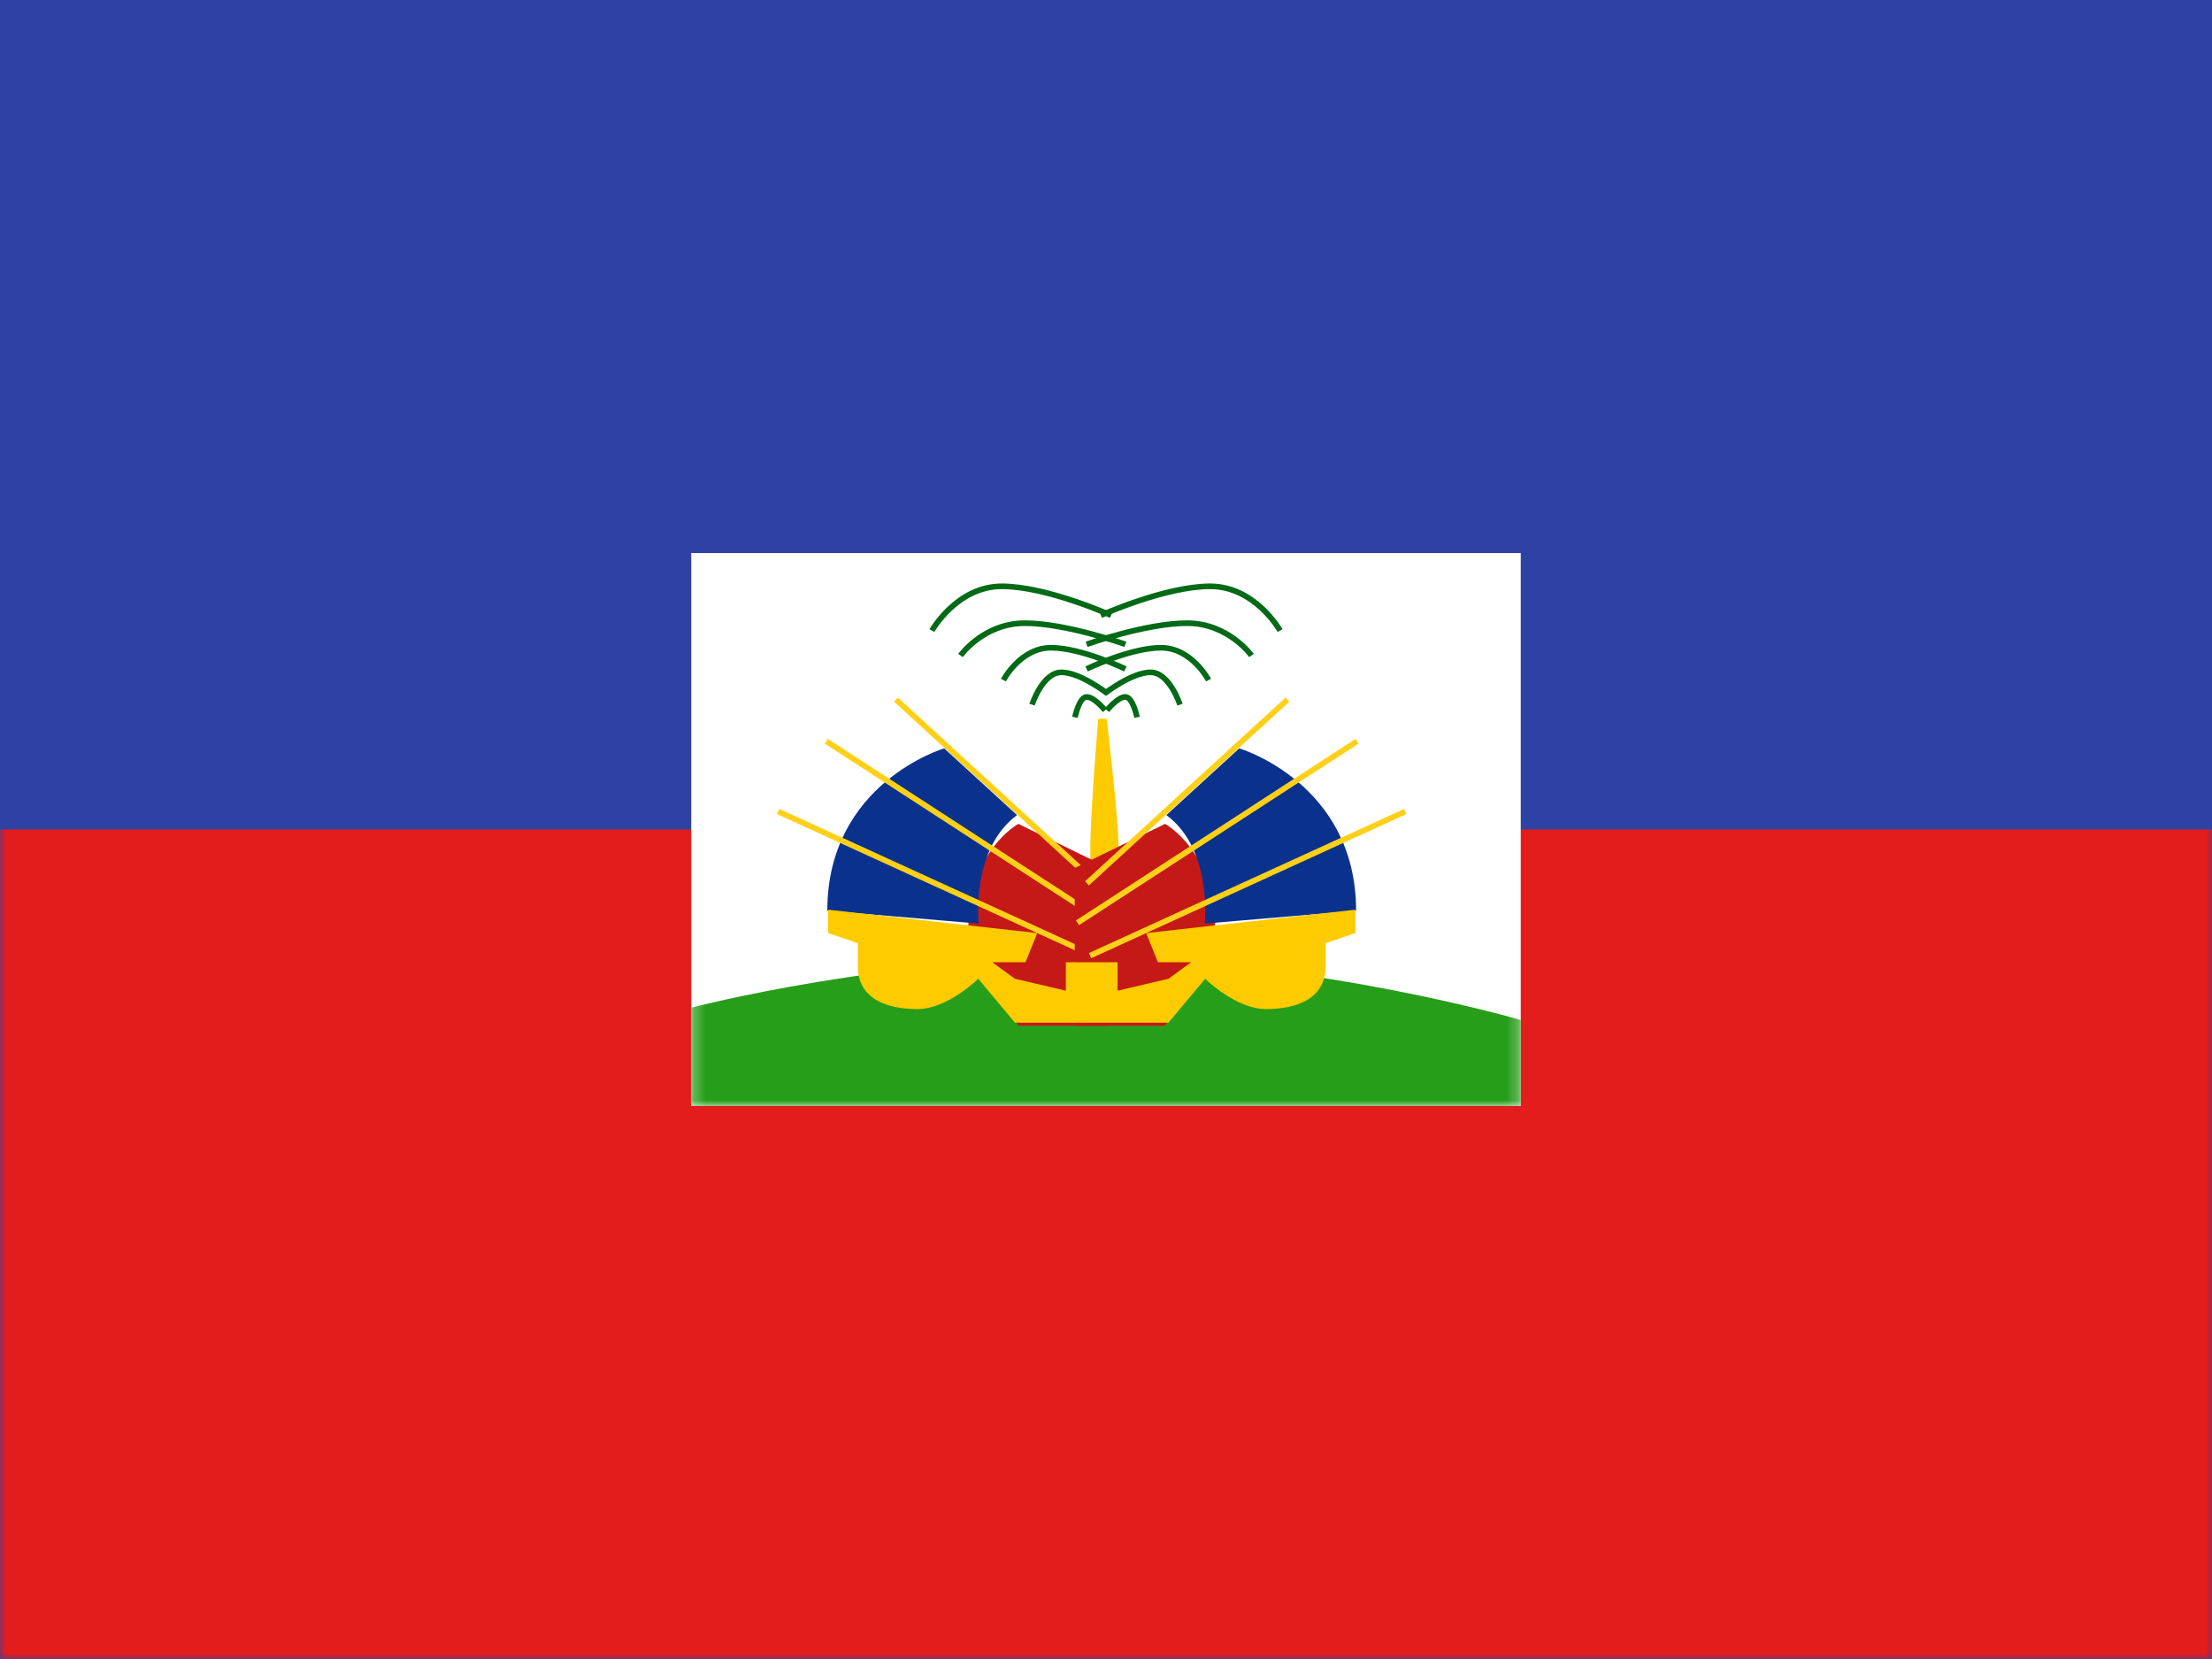 <svg width="196" height="147" viewBox="0 0 196 147" fill="none" xmlns="http://www.w3.org/2000/svg">
<rect x="0" y="0" width="196" height="147" fill="#808080" stroke="none"/>
<g clip-path="url(#clip0_18977_5062)">
<rect width="196" height="147" fill="white"/>
<path fill-rule="evenodd" clip-rule="evenodd" d="M0 0V147H196V0H0Z" fill="#2E42A5"/>
<mask id="mask0_18977_5062" style="mask-type:luminance" maskUnits="userSpaceOnUse" x="0" y="0" width="196" height="147">
<path fill-rule="evenodd" clip-rule="evenodd" d="M0 0V147H196V0H0Z" fill="white"/>
</mask>
<g mask="url(#mask0_18977_5062)">
<path fill-rule="evenodd" clip-rule="evenodd" d="M0 73.5V147H196V73.5H0Z" fill="#E31D1C"/>
<rect x="61.25" y="49" width="73.5" height="49" fill="white"/>
<mask id="mask1_18977_5062" style="mask-type:luminance" maskUnits="userSpaceOnUse" x="61" y="49" width="74" height="49">
<rect x="61.25" y="49" width="73.5" height="49" fill="white"/>
</mask>
<g mask="url(#mask1_18977_5062)">
<path fill-rule="evenodd" clip-rule="evenodd" d="M61.25 89.289C61.25 89.289 78.892 84.65 98 84.933C117.108 85.216 134.75 90.378 134.75 90.378V98H61.25V89.289Z" fill="#279E19"/>
<path d="M98.451 54.52C98.451 54.52 92.748 51.951 88.767 51.951C84.786 51.951 82.575 55.872 82.575 55.872" stroke="#026A16" stroke-width="0.5"/>
<path d="M99.718 57.094C99.718 57.094 94.471 55.218 90.808 55.218C87.144 55.218 85.109 58.082 85.109 58.082" stroke="#026A16" stroke-width="0.5"/>
<path d="M99.718 59.272C99.718 59.272 95.836 57.395 93.126 57.395C90.416 57.395 88.911 60.26 88.911 60.26" stroke="#026A16" stroke-width="0.5"/>
<path d="M98.123 61.45C98.123 61.45 95.724 59.573 94.05 59.573C92.376 59.573 91.446 62.438 91.446 62.438" stroke="#026A16" stroke-width="0.5"/>
<path d="M97.917 62.936C97.917 62.936 96.958 61.751 96.289 61.751C95.619 61.751 95.247 63.56 95.247 63.56" stroke="#026A16" stroke-width="0.5"/>
<path d="M97.549 54.52C97.549 54.52 103.252 51.951 107.233 51.951C111.214 51.951 113.425 55.872 113.425 55.872" stroke="#026A16" stroke-width="0.5"/>
<path d="M96.282 57.094C96.282 57.094 101.53 55.218 105.193 55.218C108.856 55.218 110.891 58.082 110.891 58.082" stroke="#026A16" stroke-width="0.5"/>
<path d="M96.282 59.272C96.282 59.272 100.164 57.395 102.874 57.395C105.584 57.395 107.089 60.26 107.089 60.26" stroke="#026A16" stroke-width="0.5"/>
<path d="M97.878 61.45C97.878 61.45 100.276 59.573 101.95 59.573C103.625 59.573 104.555 62.438 104.555 62.438" stroke="#026A16" stroke-width="0.5"/>
<path d="M98.083 62.936C98.083 62.936 99.042 61.751 99.712 61.751C100.381 61.751 100.753 63.56 100.753 63.56" stroke="#026A16" stroke-width="0.5"/>
<path fill-rule="evenodd" clip-rule="evenodd" d="M97.312 63.689C97.312 63.689 96.612 71.881 96.612 75.215C96.612 78.548 97.312 85.742 97.312 85.742H99.111C99.111 85.742 99.111 77.998 99.111 75.215C99.111 72.431 98.055 63.689 98.055 63.689H97.312Z" fill="#FECA00"/>
<path fill-rule="evenodd" clip-rule="evenodd" d="M90.234 73.001C90.234 73.001 85.798 75.375 85.798 82.403L90.234 90.89H98.238V76.914L90.234 73.001Z" fill="#C51918"/>
<path fill-rule="evenodd" clip-rule="evenodd" d="M83.661 66.309C83.661 66.309 73.305 69.377 73.305 80.695L86.722 81.839C86.722 81.839 85.989 75.264 90.118 72.222L83.661 66.309Z" fill="#0A328C"/>
<path d="M79.385 61.99L97.151 78.271" stroke="#FFD018" stroke-width="0.5"/>
<path d="M73.215 65.677L97.994 81.767" stroke="#FFD018" stroke-width="0.5"/>
<path d="M68.95 71.905L96.877 84.677" stroke="#FFD018" stroke-width="0.5"/>
<path fill-rule="evenodd" clip-rule="evenodd" d="M73.376 80.606L91.908 82.678L90.865 85.265H87.927L89.928 86.726L94.44 87.782V85.265H98.392V90.613H89.928L86.682 86.726C86.682 86.726 83.955 89.413 81.294 89.413C78.633 89.413 76.01 88.541 76.01 85.609C76.01 82.678 76.01 83.57 76.01 83.57L73.376 82.678V80.606Z" fill="#FECA00"/>
<path fill-rule="evenodd" clip-rule="evenodd" d="M103.232 73.001C103.232 73.001 107.667 75.375 107.667 82.403L103.232 90.89H95.227V76.914L103.232 73.001Z" fill="#C51918"/>
<path fill-rule="evenodd" clip-rule="evenodd" d="M109.804 66.309C109.804 66.309 120.161 69.377 120.161 80.695L106.743 81.839C106.743 81.839 107.476 75.264 103.347 72.222L109.804 66.309Z" fill="#0A328C"/>
<path d="M114.08 61.99L96.314 78.271" stroke="#FFD018" stroke-width="0.5"/>
<path d="M120.25 65.677L95.472 81.767" stroke="#FFD018" stroke-width="0.5"/>
<path d="M124.515 71.905L96.588 84.677" stroke="#FFD018" stroke-width="0.5"/>
<path fill-rule="evenodd" clip-rule="evenodd" d="M120.089 80.606L101.557 82.678L102.601 85.265H105.539L103.538 86.726L99.025 87.782V85.265H95.073V90.613H103.538L106.784 86.726C106.784 86.726 109.511 89.413 112.171 89.413C114.832 89.413 117.456 88.541 117.456 85.609C117.456 82.678 117.456 83.57 117.456 83.57L120.089 82.678V80.606Z" fill="#FECA00"/>
</g>
</g>
</g>
<defs>
<clipPath id="clip0_18977_5062">
<rect width="196" height="147" fill="white"/>
</clipPath>
</defs>
</svg>
